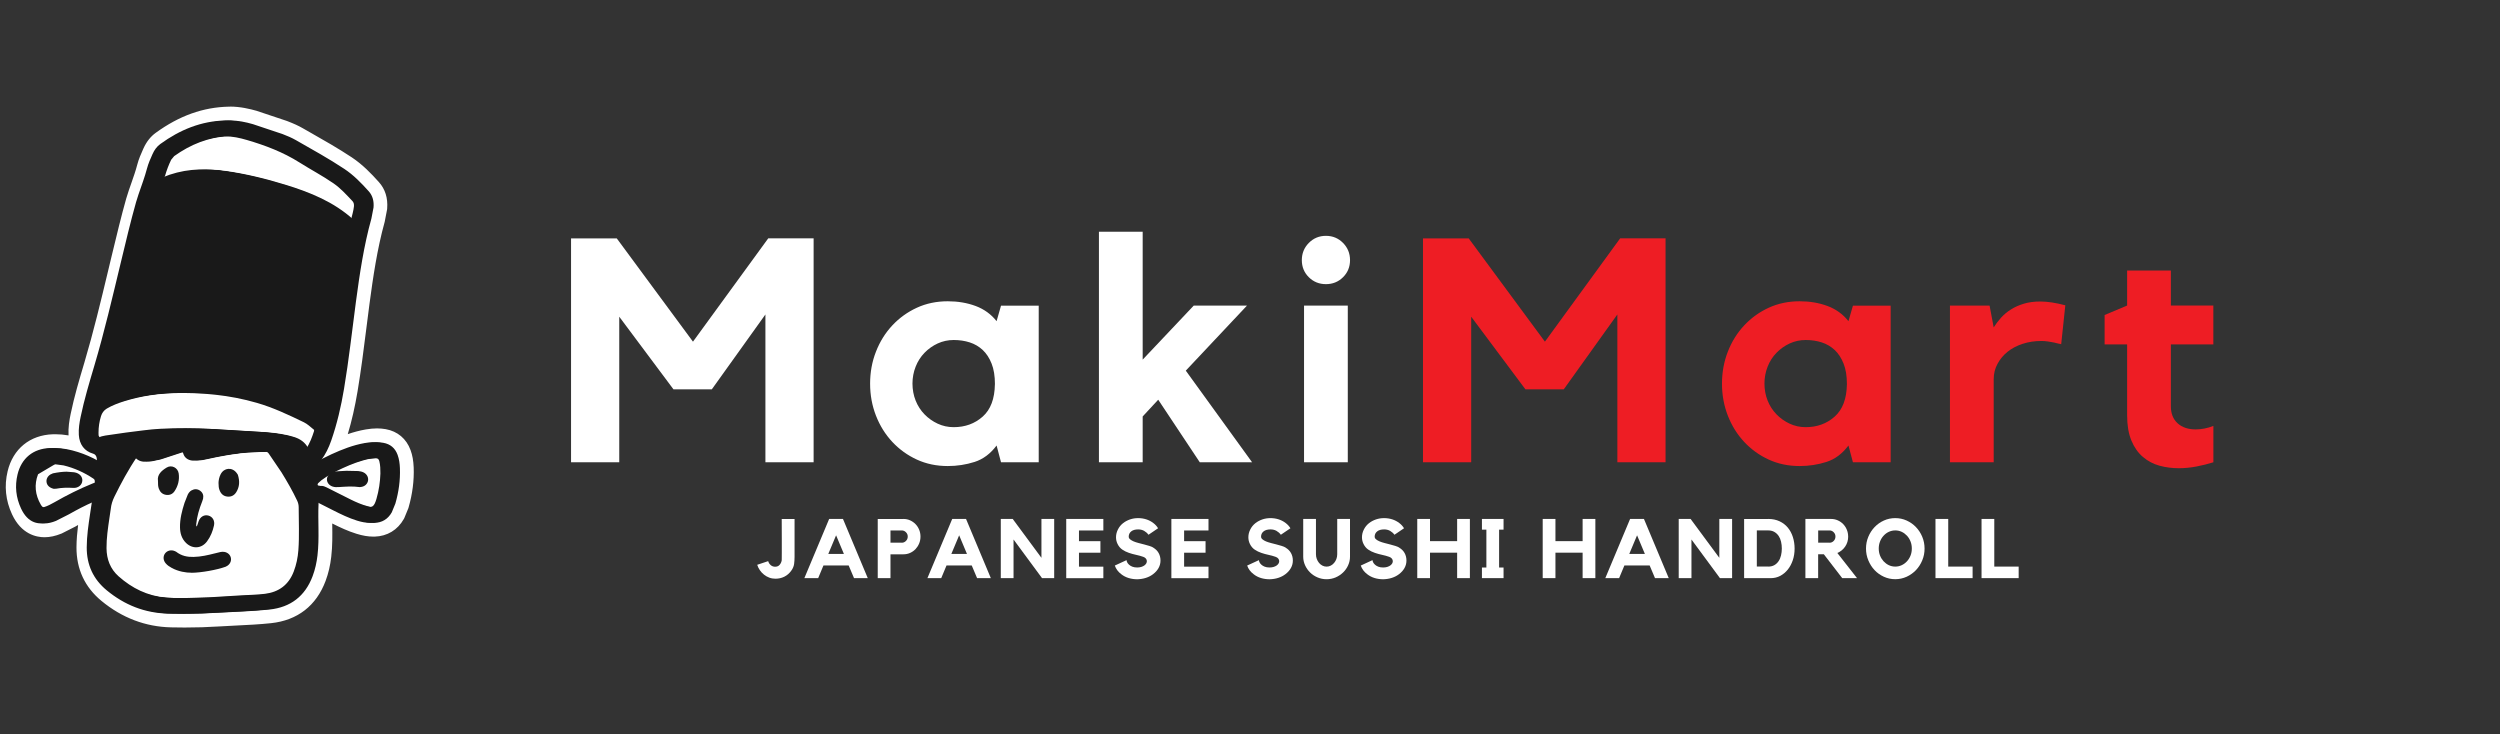 <?xml version="1.0" encoding="UTF-8"?>
<svg id="Layer_1" data-name="Layer 1" xmlns="http://www.w3.org/2000/svg" xmlns:xlink="http://www.w3.org/1999/xlink" viewBox="0 0 724.02 212.65">
  <rect x="0" y="0" width="724.02" height="212.65" fill="#333333" stroke="none"/>
  <defs>
    <style>
      .cls-1 {
        fill: none;
      }

      .cls-2 {
        fill: #ee1d24;
      }

      .cls-3 {
        clip-path: url(#clippath-1);
      }

      .cls-4 {
        fill: #fff;
      }

      .cls-5 {
        fill: #191919;
      }

      .cls-6 {
        clip-path: url(#clippath);
      }
    </style>
    <clipPath id="clippath">
      <rect class="cls-1" x="4.66" y="34.89" width="110.18" height="142.87"/>
    </clipPath>
    <clipPath id="clippath-1">
      <rect class="cls-1" x="165.39" y="67.11" width="475.62" height="100.64"/>
    </clipPath>
  </defs>
  <g>
    <g>
      <path class="cls-5" d="M53.49,179.76c-1.31,0-2.62-.02-3.93-.05-6.94-.16-13.29-2.58-18.87-7.19-4.35-3.58-6.55-8.29-6.53-14,.01-3.47.53-6.93.99-9.99v-.09c-1.55.78-2.96,1.56-4.21,2.26l-3.88,1.97-.07.03c-1.43.59-2.81.89-4.1.89-2.3,0-5.48-.95-7.59-5.47-1.68-3.61-2.06-7.37-1.15-11.18,1.33-5.56,5.53-8.99,11.23-9.18.21,0,.41-.01.62-.01,2,0,4.09.33,6.39,1-.31-.82-.49-1.73-.55-2.7-.12-2.08.22-4.07.57-5.74,1.03-4.95,2.48-9.84,3.89-14.56l.11-.38c2.57-8.63,4.71-17.56,6.78-26.19l1.34-5.57c1.23-5.11,2.5-10.4,3.95-15.57l.74-2.34c.24-.71.48-1.38.71-2.05.65-1.85,1.26-3.59,1.73-5.39.4-1.52,1.01-2.9,1.61-4.24l.09-.21c.71-1.59,1.69-2.84,2.91-3.73,6.46-4.7,13.01-7.05,20.02-7.19h.35c2.79,0,5.41.65,7.14,1.14l8.66,2.9c1.8.68,3.09,1.28,4.26,1.94l2.16,1.23c3.95,2.24,8.03,4.56,11.92,7.14,2.93,1.94,5.32,4.43,7.48,6.84,1.45,1.61,2.08,3.69,1.89,6.17v.11s-.66,3.4-.66,3.4l-.02.08c-2.18,7.86-3.38,16.08-4.42,23.83-.34,2.53-.66,5.06-.98,7.59-.73,5.81-1.49,11.81-2.48,17.71-.96,5.71-2.19,10.71-3.78,15.28-.11.31-.22.61-.33.91,2.6-1.13,5.57-2.25,8.81-2.81,1.07-.18,2.03-.27,2.92-.27.74,0,1.47.06,2.16.19,2.73.49,4.69,2.14,5.66,4.77.47,1.3.72,2.71.79,4.46.13,3.57-.34,7.23-1.39,10.9l-.03.11-1.13,2.75-.06.11c-1.46,2.57-3.79,3.98-6.75,4.07-.11,0-.23,0-.35,0-1.3,0-2.67-.23-4.29-.74-2.55-.79-4.87-1.92-7.23-3.11l-2.39-1.21c0,1.19,0,2.38.02,3.54.04,2.99.08,6.07-.28,9.17-.27,2.35-.77,4.47-1.52,6.48-2.41,6.45-7.31,10.24-14.15,10.96-3.32.35-6.67.52-9.92.67-1.69.08-3.39.16-5.08.27-3.2.2-6.5.3-9.8.3ZM40.24,135.08c-2.01,3.17-3.62,6.2-5.32,9.63-.48.98-.77,1.92-.86,2.87l-.44,3.02c-.41,2.8-.79,5.45-.77,8.14.03,2.82.96,5.01,2.84,6.68,3.83,3.39,7.89,5.22,12.41,5.6,1.53.13,3.18.19,5.04.19,2.07,0,4.16-.08,6.18-.15.76-.03,2.46-.08,2.46-.08l9-.55c.71-.04,1.41-.07,2.12-.11,1.6-.07,3.12-.14,4.63-.33,3.38-.43,5.5-2.07,6.7-5.16.67-1.73,1.08-3.62,1.22-5.62.21-2.84.17-5.77.12-8.6-.02-1.23-.04-2.46-.04-3.7,0-.34-.08-.67-.24-1.02-1.13-2.4-2.51-4.89-4.46-8.05l-3.37-4.96-4.45.15c-4.6.25-9.22,1.17-13.13,2.04-.78.17-1.7.36-2.69.36-.15,0-.29,0-.44-.01-1.75-.11-3.19-.94-4.01-2.26-2.06.68-3.88,1.27-5.69,1.85l-.1.03-3.18.67h-.13c-.2.02-.4.03-.59.03-1.04,0-1.98-.22-2.79-.65ZM12.67,138.7c-.63,2.09-.39,4.12.72,6.18.79-.27,1.58-.7,2.38-1.16,3.15-1.81,6.18-3.35,9.18-4.67-1.88-1.03-3.85-1.81-5.89-2.31l-2.53-.34-3.88,2.29ZM102.49,142.89c1.73.86,3.1,1.4,4.41,1.74.39.1.7.17.92.2.07-.17.17-.44.31-.9.63-2.13.99-4.44,1.07-6.86,0-.75,0-1.57-.12-2.35l-1.64.13c-2.21.44-4.49,1.23-7.37,2.55-1.22.56-2.69,1.28-4.14,2.17l6.58,3.31ZM76.6,123.1c2.55.17,5.89.5,9.21,1.56,1.34.43,2.48,1.07,3.41,1.9.19-.45.35-.89.51-1.33-.58-.49-1.08-.88-1.6-1.14-4.62-2.23-8.8-4.19-13.23-5.48-6.46-1.89-13.4-2.81-21.22-2.81-.84,0-1.69.01-2.54.03-5.31.13-10.1.88-14.64,2.29-1.93.6-3.34,1.19-4.59,1.93-.48.28-.69.77-.77,1.04-.32,1.03-.52,2.1-.6,3.2.22-.05.44-.09.64-.12l6.12-.89c1.09-.12,2.12-.26,3.15-.39,2.26-.29,4.59-.6,6.95-.71,2.3-.11,4.64-.17,6.95-.17,1.86,0,3.75.04,5.62.11v-.03l16.63,1ZM59.82,47.06c1.78,0,3.63.14,5.52.4,5.63.79,11.53,2.15,18.02,4.15,5.79,1.79,12.34,4.2,18.08,8.63.04-.22.07-.44.1-.66,0-.04,0-.07,0-.1l-.61-.64c-1.44-1.53-2.81-2.97-4.43-4.09-1.86-1.29-3.86-2.47-5.8-3.6-1.32-.78-2.69-1.58-4.02-2.42-3.97-2.5-8.64-4.5-14.69-6.27-1.59-.47-3.68-1-5.82-1h-.19c-4.96.3-9.6,2.01-14.15,5.22l-.56.67c-.14.31-.28.62-.42.93,2.86-.82,5.82-1.22,8.96-1.22Z"/>
      <path class="cls-4" d="M66.67,34.89c2.25,0,4.44.45,6.59,1.07l8.58,2.87c1.34.51,2.66,1.07,3.9,1.78,4.7,2.69,9.45,5.3,13.97,8.3,2.71,1.8,4.94,4.1,7.09,6.5,1.18,1.32,1.52,2.94,1.38,4.68l-.62,3.21c-2.2,7.9-3.39,15.99-4.48,24.1-1.13,8.41-2.04,16.86-3.45,25.24-.85,5.08-2.01,10.08-3.7,14.95-.73,2.09-1.67,4.07-3.03,5.82l-.08.13-.03.09,4.2-2.06c3.11-1.42,6.27-2.66,9.64-3.25.86-.15,1.72-.24,2.58-.24.6,0,1.2.05,1.8.16,2.04.36,3.42,1.53,4.14,3.49.45,1.24.62,2.53.67,3.85.13,3.5-.35,6.92-1.32,10.27l-1.04,2.53c-1.12,1.98-2.82,2.99-5.07,3.06-.09,0-.19,0-.28,0-1.27,0-2.49-.27-3.7-.65-2.41-.75-4.67-1.85-6.92-2.99l-4.66-2.36c-.23-.12-.36-.18-.44-.18-.12,0-.11.15-.13.53-.24,5.02.28,10.05-.31,15.06-.24,2.06-.68,4.07-1.41,6.01-2.18,5.83-6.42,9.03-12.49,9.67-4.96.53-9.94.62-14.92.93-3.22.2-6.44.3-9.67.3-1.29,0-2.59-.02-3.88-.05-6.67-.16-12.51-2.5-17.65-6.73-3.91-3.22-5.82-7.37-5.8-12.45.01-3.26.49-6.49.97-9.7l.47-3.12c.02-.17.14-.38-.02-.49l-.32.05c-2.61,1.12-4.97,2.38-7.29,3.69l-3.72,1.89c-1.2.49-2.31.74-3.34.74-2.48,0-4.44-1.45-5.77-4.31-1.47-3.16-1.84-6.46-1.02-9.86,1.13-4.71,4.55-7.49,9.35-7.65.18,0,.37,0,.55,0,2.25,0,4.43.46,6.57,1.14,2.05.65,4.02,1.51,5.9,2.56l.59.32c.13-1.35-.24-2.15-1.09-2.39-2.49-.71-3.96-2.65-4.12-5.45-.1-1.77.17-3.5.53-5.22,1.04-5,2.51-9.89,3.96-14.78,2.94-9.89,5.27-19.95,7.69-29.98,1.4-5.81,2.77-11.63,4.39-17.38l.72-2.28c.85-2.51,1.8-4.98,2.47-7.54.38-1.43.99-2.79,1.59-4.13.52-1.16,1.23-2.18,2.26-2.92,5.64-4.1,11.84-6.67,18.89-6.81.1,0,.21,0,.31,0M48.09,51.38c3.87-1.62,7.78-2.32,11.73-2.32,1.74,0,3.49.13,5.24.38,6.01.84,11.91,2.29,17.71,4.08,7.09,2.19,13.92,4.95,19.55,10.06l.36.07c.36-1.43.71-2.61.85-3.83.07-.61-.02-1.18-.46-1.63-1.71-1.8-3.36-3.65-5.42-5.08-3.19-2.21-6.62-4-9.89-6.07-4.74-2.99-9.87-4.94-15.2-6.5-2.08-.61-4.19-1.08-6.39-1.08h0c-5.82.28-11,2.37-15.72,5.75l-.88,1.06c-.73,1.51-1.32,3.07-1.78,4.69l-.15.32.43.11M29.2,126.9c.08,0,.17-.03.27-.09.65-.4,1.36-.53,2.09-.66l6.03-.87c3.3-.37,6.58-.93,9.91-1.08,2.29-.11,4.57-.17,6.86-.17,2.54,0,5.08.07,7.62.2h0s14.52.87,14.52.87c2.96.2,5.88.56,8.73,1.47,1.72.55,3.12,1.54,4,3.16l.4.42c1.21-1.92,1.81-3.58,2.35-5.27l.03-.37c-1.08-.88-1.91-1.69-2.97-2.21-4.41-2.13-8.83-4.23-13.55-5.6-7.12-2.08-14.4-2.89-21.78-2.89-.86,0-1.73.01-2.59.03-5.16.13-10.24.84-15.18,2.38-1.74.54-3.43,1.18-5.01,2.11-.85.5-1.4,1.3-1.67,2.16-.49,1.56-.73,3.19-.73,4.83l.02.79c.24.52.44.77.68.77M43.03,133.73c-1.05,0-2.01-.3-2.77-1.14l-.44-.5c-2.79,4.11-4.78,7.9-6.68,11.74-.56,1.13-.93,2.3-1.06,3.55l-.4,2.72c-.42,2.87-.85,5.74-.83,8.66.03,3.22,1.09,6.01,3.51,8.16,3.89,3.45,8.35,5.66,13.57,6.09,1.74.14,3.48.2,5.21.2,2.88,0,5.73-.14,8.51-.23h0s9.25-.55,9.25-.55c2.29-.14,4.59-.16,6.88-.45,4.01-.51,6.83-2.58,8.31-6.43.77-2,1.19-4.07,1.35-6.2.31-4.15.09-8.29.09-12.44,0-.65-.15-1.27-.42-1.86-1.34-2.85-2.92-5.58-4.57-8.26l-3.7-5.45c-.21-.28-.43-.49-.81-.49-.02,0-.03,0-.05,0l-5.04.17c-4.57.25-9.04,1.1-13.5,2.09-.74.17-1.49.31-2.25.31-.11,0-.22,0-.33,0-1.37-.08-2.44-.85-2.77-2.1l-.34-.61c-2.76.93-5.04,1.66-7.32,2.4l-2.94.62c-.15.01-.3.02-.44.02M92.23,140.68c.16-.02.31-.03.46-.03.77,0,1.4.25,2.01.56l6.9,3.47c1.54.76,3.12,1.45,4.79,1.89.7.18,1.24.29,1.67.29,1.06,0,1.48-.64,1.99-2.35.71-2.42,1.07-4.9,1.15-7.37,0-1.25-.02-2.43-.32-3.59-.14-.57-.47-.85-1.06-.88l-2.65.2c-2.77.54-5.38,1.55-7.94,2.72-2.16.99-4.27,2.09-6.19,3.53l-.94.86c-.13.17-.15.36-.08.55l.21.14M12.99,147c.22,0,.48-.05.79-.15,1.06-.32,2.03-.85,2.99-1.39,3.59-2.06,7.28-3.91,11.12-5.47l.56-.21c.11-.81-.12-.99-.41-1.19-2.64-1.77-5.51-3.06-8.59-3.81l-3.32-.45-5.11,3.02c-1.16,3.02-.83,5.96.77,8.76.36.64.7.9,1.2.9M66.67,30.89h0c-.13,0-.26,0-.39,0-7.44.15-14.37,2.63-21.17,7.57-1.5,1.08-2.7,2.61-3.56,4.52l-.1.22c-.6,1.34-1.28,2.86-1.71,4.53-.45,1.73-1.05,3.43-1.68,5.24-.24.68-.48,1.35-.71,2.04v.04s-.03.04-.03.04l-.72,2.28-.02.06-.02.06c-1.47,5.21-2.74,10.53-3.98,15.66l-.45,1.86-.88,3.68c-2.06,8.61-4.2,17.51-6.75,26.1l-.11.38c-1.42,4.76-2.89,9.69-3.93,14.73-.37,1.78-.73,3.91-.61,6.2-1.32-.23-2.6-.34-3.84-.34-.23,0-.46,0-.69.01-6.65.22-11.55,4.22-13.11,10.71-1.02,4.25-.59,8.46,1.28,12.48,2.69,5.77,7.04,6.63,9.4,6.63,1.55,0,3.18-.35,4.86-1.04l.15-.06.14-.07,3.72-1.89.08-.04.08-.05c.23-.13.46-.26.7-.4-.26,2.08-.46,4.26-.47,6.46-.02,6.34,2.42,11.57,7.26,15.55,5.94,4.89,12.7,7.47,20.1,7.64,1.33.03,2.66.05,3.97.05,3.34,0,6.67-.1,9.92-.31,1.68-.11,3.39-.19,5.05-.27,3.28-.16,6.67-.32,10.04-.68,7.65-.81,13.12-5.05,15.81-12.25.81-2.17,1.34-4.44,1.63-6.95.38-3.22.33-6.37.29-9.42,0-.08,0-.17,0-.25,2.26,1.13,4.51,2.2,7,2.97,1.83.57,3.38.83,4.89.83.14,0,.28,0,.41,0,3.63-.11,6.63-1.92,8.42-5.09l.12-.22.1-.23,1.04-2.53.08-.2.06-.21c1.11-3.87,1.61-7.75,1.47-11.52-.08-1.97-.36-3.57-.91-5.06-1.21-3.3-3.77-5.45-7.19-6.06-.8-.14-1.64-.22-2.51-.22-1.01,0-2.08.1-3.26.3-1.84.32-3.59.8-5.22,1.36,1.15-3.8,2.08-7.9,2.84-12.43.99-5.94,1.76-11.97,2.49-17.8.32-2.52.64-5.05.97-7.57,1.03-7.68,2.22-15.83,4.36-23.56l.04-.16.03-.16.62-3.21.04-.22.02-.22c.24-3.05-.57-5.63-2.39-7.66-2.24-2.5-4.75-5.1-7.86-7.17-3.94-2.61-8.06-4.95-12.04-7.21-.72-.41-1.44-.82-2.16-1.23-1.25-.72-2.63-1.35-4.46-2.05l-.08-.03-.08-.03-8.58-2.87-.09-.03-.09-.03c-1.84-.52-4.65-1.22-7.69-1.22h0ZM66.05,43.45h.13c1.49,0,3.06.28,5.26.92,5.54,1.63,9.87,3.43,13.54,5.65-.34-.11-.69-.22-1.03-.32-6.59-2.04-12.59-3.42-18.33-4.22-1.98-.28-3.93-.42-5.8-.42-.31,0-.62,0-.94.01,2.33-.93,4.71-1.46,7.17-1.62h0ZM33.04,121.73c1.08-.62,2.34-1.14,4.06-1.67,4.36-1.36,8.97-2.08,14.09-2.2.83-.02,1.66-.03,2.49-.03,7.62,0,14.38.89,20.66,2.73.56.16,1.11.34,1.67.52l-13.8-.83-4.24-.26v.09c-1.21-.03-2.42-.05-3.62-.05-2.34,0-4.72.06-7.05.17-2.43.12-4.81.43-7.11.73-1.02.13-2.03.27-3.05.38h-.06s-.06.02-.06.02l-4.02.58c.02-.06.03-.12.05-.17h0ZM73.11,135.01l3.3-.11,2.75,4.05c1.89,3.07,3.22,5.48,4.31,7.79.04.09.04.14.04.15,0,1.24.02,2.49.04,3.73.05,2.91.09,5.67-.12,8.41-.13,1.82-.5,3.52-1.09,5.07-.92,2.39-2.44,3.56-5.08,3.89-1.43.18-2.9.25-4.46.32-.72.03-1.44.06-2.15.11l-8.96.54h-.17c-.75.03-1.51.06-2.28.08-2,.07-4.08.15-6.11.15-1.81,0-3.41-.06-4.88-.18-4.08-.34-7.76-2.01-11.25-5.1-1.46-1.29-2.14-2.94-2.17-5.2-.02-2.53.36-5.11.75-7.84l.03-.21.4-2.71v-.08s.02-.09.02-.09c.07-.71.29-1.43.67-2.2,1.43-2.88,2.78-5.46,4.37-8.08.59.14,1.23.22,1.94.22.24,0,.49,0,.74-.03l.27-.02.26-.05,2.94-.62.21-.04.2-.06c1.43-.46,2.86-.92,4.42-1.43,1.17,1.12,2.76,1.82,4.55,1.93.19.01.38.02.57.02,1.19,0,2.23-.21,3.12-.41,3.81-.85,8.31-1.74,12.81-1.99h0ZM100.25,139.53c.22-.1.43-.2.64-.3,2.46-1.13,4.44-1.85,6.3-2.28,0,.04,0,.08,0,.11-.07,1.87-.31,3.67-.73,5.35-.91-.31-1.9-.73-3.1-1.32l-3.12-1.57h0ZM14.42,139.99l2.55-1.51,1.73.23c.48.12.95.26,1.42.41-1.75.87-3.52,1.83-5.34,2.87-.1.06-.2.12-.31.17-.17-.73-.18-1.45-.06-2.17h0Z"/>
    </g>
    <path class="cls-4" d="M87.62,145.04c-1.34-2.85-2.92-5.58-4.57-8.26l-3.7-5.45c-.22-.29-.44-.5-.86-.49l-5.04.17c-4.57.25-9.04,1.1-13.5,2.09-.85.19-1.71.35-2.58.3-1.37-.08-2.44-.85-2.77-2.1l-.34-.61c-2.76.93-5.04,1.66-7.32,2.4l-2.94.62c-1.23.09-2.35-.17-3.22-1.12l-.44-.5c-2.79,4.11-4.78,7.9-6.68,11.74-.56,1.13-.93,2.3-1.06,3.55l-.4,2.72c-.42,2.87-.85,5.74-.83,8.66.03,3.22,1.09,6.01,3.51,8.16,3.89,3.45,8.35,5.66,13.57,6.09,4.63.39,9.27.11,13.72-.03h0s9.25-.55,9.25-.55c2.29-.14,4.59-.16,6.88-.45,4.01-.51,6.83-2.58,8.31-6.43.77-2,1.19-4.07,1.35-6.2.31-4.15.09-8.29.09-12.44,0-.65-.15-1.27-.42-1.86Z"/>
    <path class="cls-4" d="M65.59,49.44c6.01.84,11.91,2.29,17.71,4.08,7.09,2.19,13.92,4.95,19.55,10.06l.36.07c.36-1.43.71-2.61.85-3.83.07-.61-.02-1.18-.46-1.63-1.71-1.8-3.36-3.65-5.42-5.08-3.19-2.21-6.62-4-9.89-6.07-4.74-2.99-9.87-4.94-15.2-6.5-2.08-.61-4.19-1.08-6.39-1.08h0c-5.82.28-11,2.37-15.72,5.75l-.88,1.06c-.73,1.51-1.32,3.07-1.78,4.69l-.15.32.43.11c5.57-2.34,11.22-2.75,16.97-1.93Z"/>
    <path class="cls-4" d="M28.57,138.59c-2.64-1.77-5.51-3.06-8.59-3.81l-3.32-.45-5.11,3.02c-1.16,3.02-.83,5.96.77,8.76.53.92.99,1.05,1.99.75,1.06-.32,2.03-.85,2.99-1.39,3.59-2.06,7.28-3.91,11.12-5.47l.56-.21c.11-.81-.12-.99-.41-1.19Z"/>
    <path class="cls-4" d="M89.54,122.31c-4.41-2.13-8.83-4.23-13.55-5.6-7.95-2.32-16.11-3.06-24.37-2.85-5.16.13-10.24.84-15.18,2.38-1.74.54-3.43,1.18-5.01,2.11-.85.5-1.4,1.3-1.67,2.16-.49,1.56-.73,3.19-.73,4.83l.02.79c.32.69.57.92.95.68.65-.4,1.36-.53,2.09-.66l6.03-.87c3.3-.37,6.59-.93,9.91-1.08,4.82-.23,9.65-.22,14.48.04h0s14.52.87,14.52.87c2.96.2,5.88.56,8.73,1.47,1.72.55,3.12,1.54,4,3.16l.4.42c1.21-1.92,1.81-3.58,2.35-5.27l.03-.37c-1.08-.88-1.91-1.69-2.97-2.21Z"/>
    <path class="cls-4" d="M111.39,133.55c-.14-.57-.47-.85-1.06-.88l-2.65.2c-2.77.54-5.38,1.55-7.94,2.72-2.16.99-4.27,2.09-6.19,3.53l-.94.86c-.13.17-.15.36-.08.55l.21.14c.98-.12,1.74.16,2.47.53l6.9,3.47c1.54.76,3.12,1.45,4.79,1.89,2.41.64,2.94.34,3.66-2.06.71-2.42,1.07-4.9,1.15-7.37,0-1.25-.02-2.43-.32-3.59Z"/>
    <g class="cls-6">
      <g>
        <path class="cls-5" d="M91.79,133.62l4.2-2.06c3.11-1.42,6.27-2.66,9.64-3.25,1.46-.25,2.91-.35,4.38-.09,2.04.36,3.42,1.53,4.14,3.49.45,1.24.62,2.53.67,3.85.13,3.5-.36,6.92-1.32,10.27l-1.04,2.53c-1.12,1.98-2.82,2.99-5.07,3.06-1.37.04-2.69-.24-3.99-.64-2.41-.75-4.67-1.85-6.92-2.99l-4.66-2.36c-.58-.29-.54-.28-.57.35-.24,5.02.28,10.05-.31,15.06-.24,2.06-.68,4.07-1.41,6.01-2.18,5.83-6.42,9.03-12.49,9.67-4.96.53-9.94.62-14.92.93-4.51.28-9.03.36-13.55.25-6.67-.16-12.51-2.5-17.65-6.73-3.91-3.22-5.82-7.37-5.8-12.45.01-3.26.49-6.49.97-9.7l.47-3.12c.02-.17.14-.38-.02-.49l-.32.05c-2.61,1.12-4.97,2.38-7.29,3.69l-3.72,1.89c-4.1,1.69-7.22.48-9.11-3.57-1.47-3.16-1.84-6.46-1.02-9.86,1.13-4.71,4.55-7.49,9.35-7.65,2.44-.08,4.81.39,7.12,1.13,2.05.65,4.02,1.51,5.9,2.56l.59.32c.13-1.35-.24-2.15-1.09-2.39-2.49-.71-3.96-2.65-4.12-5.45-.1-1.77.17-3.5.53-5.22,1.04-5,2.51-9.89,3.96-14.78,2.94-9.89,5.27-19.95,7.69-29.98,1.4-5.81,2.77-11.63,4.39-17.38l.72-2.28c.85-2.51,1.8-4.98,2.47-7.54.38-1.43.99-2.79,1.59-4.13.52-1.16,1.23-2.18,2.26-2.92,5.64-4.1,11.84-6.67,18.89-6.81,2.36-.04,4.65.42,6.91,1.06l8.58,2.87c1.34.51,2.66,1.07,3.9,1.78,4.7,2.69,9.45,5.3,13.97,8.3,2.71,1.8,4.94,4.1,7.09,6.5,1.18,1.32,1.52,2.94,1.38,4.68l-.62,3.21c-2.19,7.9-3.39,15.99-4.48,24.1-1.13,8.41-2.04,16.86-3.45,25.24-.85,5.08-2.01,10.08-3.7,14.95-.73,2.09-1.67,4.07-3.03,5.82l-.08.13M60.62,172.98l9.25-.56c2.29-.14,4.59-.16,6.88-.45,4.01-.51,6.83-2.58,8.31-6.43.77-2,1.19-4.07,1.35-6.2.31-4.15.09-8.29.09-12.44,0-.65-.15-1.27-.42-1.86-1.34-2.85-2.92-5.58-4.57-8.26l-3.7-5.45c-.22-.29-.44-.5-.86-.49l-5.04.17c-4.57.25-9.04,1.1-13.5,2.09-.85.19-1.71.35-2.58.3-1.37-.08-2.44-.85-2.77-2.1l-.34-.61c-2.76.93-5.04,1.66-7.32,2.4l-2.94.62c-1.23.09-2.35-.17-3.22-1.12l-.44-.5c-2.79,4.11-4.78,7.9-6.68,11.74-.56,1.13-.93,2.3-1.06,3.55l-.4,2.72c-.42,2.87-.85,5.74-.83,8.66.03,3.22,1.09,6.01,3.51,8.16,3.89,3.45,8.35,5.66,13.57,6.09,4.63.39,9.27.11,13.72-.03M60.94,124.22l14.52.87c2.96.2,5.88.56,8.73,1.47,1.72.55,3.12,1.54,4,3.16l.4.42c1.21-1.92,1.81-3.58,2.35-5.27l.03-.37c-1.08-.88-1.91-1.69-2.97-2.21-4.41-2.13-8.83-4.23-13.55-5.6-7.95-2.32-16.11-3.06-24.37-2.85-5.16.13-10.24.84-15.18,2.38-1.74.54-3.43,1.18-5.01,2.11-.85.5-1.4,1.3-1.67,2.16-.49,1.56-.73,3.19-.73,4.83l.02.79c.32.69.57.92.95.68.65-.4,1.36-.53,2.09-.66l6.03-.87c3.3-.37,6.58-.93,9.91-1.08,4.82-.23,9.65-.22,14.48.04M65.16,39.44c-5.82.29-11,2.38-15.72,5.76l-.88,1.06c-.73,1.51-1.32,3.07-1.78,4.69l-.15.32.43.11c5.57-2.34,11.22-2.75,16.97-1.93,6.01.84,11.91,2.29,17.71,4.08,7.09,2.19,13.92,4.95,19.55,10.06l.36.07c.36-1.43.71-2.61.85-3.83.07-.61-.02-1.18-.46-1.63-1.71-1.8-3.36-3.65-5.42-5.08-3.19-2.21-6.62-4-9.89-6.07-4.74-2.99-9.87-4.94-15.2-6.5-2.08-.61-4.19-1.08-6.39-1.08M110.17,137.15c0-1.25-.02-2.43-.32-3.6-.14-.57-.47-.85-1.06-.88l-2.65.2c-2.77.54-5.38,1.55-7.94,2.72-2.16,1-4.27,2.09-6.19,3.53l-.94.86c-.13.17-.15.36-.08.55l.21.14c.98-.12,1.74.16,2.47.53l6.9,3.47c1.54.76,3.12,1.45,4.79,1.89,2.41.64,2.94.34,3.66-2.06.71-2.42,1.07-4.9,1.15-7.37M10,137.35c-1.16,3.02-.83,5.96.77,8.76.53.92.99,1.05,1.99.75,1.06-.32,2.03-.85,2.99-1.39,3.59-2.06,7.28-3.91,11.12-5.47l.56-.21c.11-.81-.12-.99-.41-1.19-2.64-1.77-5.51-3.06-8.59-3.81l-3.32-.45"/>
        <path class="cls-5" d="M56.89,152.49l.23-.32c.19-.5.28-.84.39-1.17.46-1.33,1.61-2.02,2.84-1.69,1.22.32,1.93,1.51,1.62,2.89-.36,1.65-.99,3.21-2,4.57-1.57,2.13-4.21,2.31-6.1.46-1.26-1.24-1.71-2.79-1.74-4.51-.04-2.45.57-4.78,1.31-7.09l.94-2.39c.25-.49.58-.93,1.07-1.21.85-.48,1.71-.48,2.51.09.79.57,1.05,1.37.85,2.32l-.23.71c-.93,2.34-1.51,4.39-1.74,6.54l-.02.43.04.31"/>
        <path class="cls-5" d="M55.51,165.87c-1.72,0-3.82-.34-5.76-1.39-.65-.35-1.27-.75-1.75-1.32-.74-.86-.83-2-.22-2.85.62-.86,1.77-1.16,2.81-.72l.39.18c1.62,1.26,3.3,1.56,5.08,1.52,2.12-.04,4.17-.52,6.21-1.04l1.52-.37c.4-.09.81-.11,1.21-.04.95.17,1.67.82,1.86,1.7.19.88-.2,1.78-1.01,2.31l-.51.28c-2.51.91-7.03,1.72-9.82,1.75"/>
        <path class="cls-5" d="M45.75,139.28c-.28-1.8,1.01-2.97,2.55-3.89,1.39-.84,3.21.06,3.45,1.72.27,1.85-.17,3.61-1.21,5.16-.59.87-1.5,1.22-2.54,1.03-1.02-.18-1.67-.84-2.01-1.81-.22-.61-.25-1.25-.24-2.2"/>
        <path class="cls-5" d="M63.28,139.95c.01-.78.17-1.73.63-2.62.99-1.89,3.29-2.09,4.59-.4l.38.55c.62,1.97.46,3.55-.44,5.03-.59.97-1.51,1.45-2.65,1.3-1.16-.14-1.86-.87-2.24-1.94-.2-.55-.26-1.14-.26-1.93"/>
        <path class="cls-5" d="M100.42,136.35l3.35.07c.56.06,1.11.17,1.61.44.89.49,1.36,1.39,1.21,2.32-.15.93-.89,1.65-1.87,1.82l-.51.07c-2.19-.31-4.13-.13-6.08-.01-.62.04-1.24.05-1.83-.16-.96-.33-1.59-1.1-1.62-2-.02-.87.56-1.71,1.49-2.1.75-.31,1.55-.3,2.34-.36l1.9-.1"/>
        <path class="cls-5" d="M19.35,136.61l1.96.15c.09,0,.19.02.29.04,1.42.25,2.34,1.25,2.24,2.45-.1,1.23-1.19,2.14-2.65,2.05-1.67-.11-3.31-.07-4.96.24l-.69.02c-1.27-.32-1.93-1.03-2.06-1.93-.13-.87.31-1.72,1.11-2.21l.74-.34c1.59-.32,2.8-.46,4.02-.48"/>
      </g>
    </g>
  </g>
  <g class="cls-3">
    <g>
      <path class="cls-4" d="M222.48,69.03h13.15v64.84h-13.96v-42.8l-15.52,21.68h-11.11l-15.7-21.03v42.16h-13.96v-64.84h13.24l22.07,29.91,21.79-29.91Z"/>
      <path class="cls-4" d="M300.82,88.51v45.36h-10.92l-1.28-4.85c-1.78,2.38-3.9,3.97-6.38,4.76-2.48.79-5.06,1.19-7.76,1.19-3.25,0-6.23-.62-8.95-1.87-2.72-1.25-5.09-2.96-7.11-5.12-2.02-2.16-3.6-4.7-4.73-7.59-1.13-2.9-1.7-5.99-1.7-9.28s.56-6.39,1.7-9.28c1.13-2.9,2.71-5.43,4.73-7.59,2.02-2.16,4.39-3.87,7.11-5.12s5.71-1.87,8.95-1.87c2.94,0,5.63.46,8.08,1.37,2.45.92,4.47,2.38,6.06,4.39l1.28-4.48h10.92ZM288.14,111.28c0-2.38-.32-4.37-.97-5.99-.64-1.62-1.5-2.93-2.57-3.93-1.07-1-2.33-1.74-3.76-2.2-1.44-.46-2.98-.69-4.64-.69s-3.2.34-4.64,1c-1.44.67-2.71,1.57-3.81,2.7s-1.96,2.47-2.57,4.02c-.61,1.55-.92,3.19-.92,4.89s.31,3.42.92,4.94c.61,1.52,1.47,2.85,2.57,3.98,1.1,1.13,2.37,2.03,3.81,2.7,1.44.67,2.98,1.01,4.64,1.01,3.3,0,6.11-1.02,8.4-3.06,2.3-2.04,3.47-5.17,3.53-9.37h0Z"/>
      <path class="cls-4" d="M343.42,107.35l19.19,26.52h-15.15l-12.03-18.11-4.5,4.85v13.26h-12.67v-66.76h12.67v37.04l14.78-15.64h15.42l-17.72,18.84h0Z"/>
      <path class="cls-4" d="M384,82.29c-1.96,0-3.61-.67-4.96-2.01-1.35-1.34-2.02-2.99-2.02-4.94s.67-3.61,2.02-4.98c1.35-1.37,3-2.06,4.96-2.06s3.61.69,4.96,2.06c1.35,1.37,2.02,3.03,2.02,4.98s-.67,3.6-2.02,4.94c-1.35,1.34-3,2.01-4.96,2.01ZM390.33,133.87h-12.67v-45.36h12.67v45.36Z"/>
      <path class="cls-2" d="M469.21,69.03h13.15v64.84h-13.96v-42.8l-15.52,21.68h-11.11l-15.7-21.03v42.16h-13.96v-64.84h13.24l22.07,29.91,21.78-29.91Z"/>
      <path class="cls-2" d="M547.55,88.51v45.36h-10.93l-1.29-4.85c-1.78,2.38-3.9,3.97-6.38,4.76-2.48.79-5.07,1.19-7.76,1.19-3.25,0-6.23-.62-8.95-1.87-2.72-1.25-5.09-2.96-7.11-5.12-2.02-2.16-3.6-4.7-4.73-7.59-1.13-2.9-1.7-5.99-1.7-9.28s.57-6.39,1.7-9.28c1.13-2.9,2.71-5.43,4.73-7.59,2.02-2.16,4.39-3.87,7.11-5.12,2.72-1.25,5.71-1.87,8.95-1.87,2.94,0,5.63.46,8.08,1.37,2.45.92,4.47,2.38,6.06,4.39l1.29-4.48h10.93ZM534.88,111.28c0-2.38-.32-4.37-.97-5.99-.65-1.62-1.5-2.93-2.57-3.93-1.07-1-2.33-1.74-3.76-2.2-1.44-.46-2.98-.69-4.64-.69s-3.2.34-4.64,1c-1.44.67-2.71,1.57-3.81,2.7-1.1,1.13-1.96,2.47-2.57,4.02-.61,1.55-.92,3.19-.92,4.89s.31,3.42.92,4.94c.61,1.52,1.47,2.85,2.57,3.98,1.1,1.13,2.37,2.03,3.81,2.7,1.44.67,2.98,1.01,4.64,1.01,3.31,0,6.11-1.02,8.4-3.06,2.3-2.04,3.47-5.17,3.54-9.37h0Z"/>
      <path class="cls-2" d="M577.39,94.82c.61-.97,1.31-1.9,2.11-2.79.79-.88,1.74-1.68,2.84-2.38,1.1-.7,2.36-1.27,3.76-1.69,1.41-.43,3-.64,4.78-.64,2.08,0,4.5.37,7.25,1.1l-1.19,11.25c-.67-.12-1.35-.27-2.02-.46-.55-.12-1.16-.23-1.83-.32-.67-.09-1.29-.14-1.84-.14-1.96,0-3.78.27-5.46.82-1.69.55-3.14,1.31-4.36,2.29-1.23.98-2.2,2.15-2.94,3.52-.74,1.37-1.1,2.85-1.1,4.44v24.05h-12.67v-45.36h11.48l1.19,6.31h0Z"/>
      <path class="cls-2" d="M630.68,122.62c1.31,1.16,3.04,1.74,5.19,1.74,1.71,0,3.42-.33,5.14-1.01v10.53c-1.53.48-3.15.89-4.87,1.22-1.71.33-3.43.5-5.14.5-1.96,0-3.83-.25-5.6-.73-1.78-.49-3.37-1.33-4.78-2.52-1.41-1.19-2.53-2.77-3.35-4.76-.83-1.98-1.24-4.44-1.24-7.36v-20.49h-6.52v-8.51l6.52-2.74v-10.15h12.67v10.15h12.3v11.25h-12.3v17.9c0,2.14.66,3.8,1.97,4.96h0Z"/>
      <path class="cls-4" d="M230.11,150.29v11c0,.71-.05,1.39-.13,2.04-.09.65-.35,1.29-.79,1.9-.55.79-1.23,1.38-2.03,1.78-.8.4-1.66.59-2.58.59-.63,0-1.23-.1-1.78-.31-.56-.21-1.07-.49-1.53-.86-.46-.36-.86-.79-1.2-1.28-.34-.49-.6-1.02-.78-1.58l3.18-1.06c.13.47.38.85.74,1.16.36.31.79.46,1.27.46.56,0,1.01-.19,1.32-.57.32-.38.51-.81.59-1.29,0-.07,0-.29.01-.68,0-.39.01-.87.01-1.44v-4.1c0-1.71-.01-3.63-.02-5.75h3.72,0Z"/>
      <path class="cls-4" d="M244.13,150.29l7.18,17.14h-3.98l-1.55-3.67h-7.3l-1.53,3.67h-4l7.18-17.14h4.01ZM244.4,160.42l-2.26-5.39-2.26,5.39h4.51Z"/>
      <path class="cls-4" d="M261.64,150.29c.68,0,1.32.13,1.92.4.6.27,1.12.63,1.57,1.09.45.46.8,1,1.06,1.62.26.62.39,1.29.39,2s-.13,1.37-.39,2c-.26.62-.61,1.16-1.05,1.63-.45.47-.97.83-1.57,1.1-.6.27-1.24.4-1.92.4h-3.76v6.91h-3.69v-17.14h7.44ZM261.15,157.18c.47,0,.87-.17,1.22-.52.35-.35.52-.77.52-1.27s-.17-.9-.52-1.25c-.34-.35-.75-.52-1.22-.52h-3.26v3.55h3.26Z"/>
      <path class="cls-4" d="M279.77,150.29l7.18,17.14h-3.98l-1.55-3.67h-7.3l-1.53,3.67h-4l7.18-17.14h4.01ZM280.04,160.42l-2.26-5.39-2.26,5.39h4.51Z"/>
      <path class="cls-4" d="M301.61,150.29h3.69v17.14h-3.52l-8.25-11.19v11.19h-3.69v-17.14h3.45l8.32,11.26v-11.26Z"/>
      <path class="cls-4" d="M308.79,150.29h10.75v3.34h-7.06v3.1h6.21v3.34h-6.21v4.04h7.06v3.34h-10.75v-17.14h0Z"/>
      <path class="cls-4" d="M334,158.61c.68.4,1.2.92,1.55,1.55.35.63.54,1.35.54,2.18,0,.78-.19,1.5-.56,2.16-.37.67-.9,1.26-1.58,1.78-.61.47-1.31.83-2.1,1.08-.79.25-1.61.38-2.49.4-.87,0-1.71-.12-2.5-.36-.79-.24-1.5-.61-2.11-1.09-.92-.69-1.55-1.53-1.89-2.52l3.4-1.57c0,.16.06.36.17.61.11.24.29.47.54.7.24.23.56.42.95.58.39.16.86.24,1.43.24.45,0,.85-.06,1.2-.17.35-.11.64-.26.87-.42.23-.17.41-.36.54-.58.12-.22.18-.44.18-.66,0-.26-.09-.5-.26-.73-.17-.23-.43-.4-.79-.53-.65-.23-1.33-.42-2.05-.57-.72-.15-1.42-.35-2.1-.58s-1.31-.54-1.89-.93c-.58-.39-1.04-.93-1.38-1.62-.31-.61-.46-1.27-.46-1.96,0-.77.18-1.52.55-2.25.36-.73.86-1.34,1.49-1.84.6-.47,1.27-.82,2.01-1.08.74-.25,1.53-.38,2.35-.38s1.61.12,2.37.36c.75.24,1.43.6,2.03,1.06.58.44,1.04.94,1.38,1.52l-2.77,1.88c-.34-.47-.77-.84-1.27-1.13-.51-.28-1.08-.42-1.71-.42-.87,0-1.55.19-2.03.58-.48.39-.72.89-.72,1.52,0,.29.13.55.4.77s.61.43,1.04.61c.43.18.91.33,1.45.47.54.14,1.06.27,1.59.41.53.14,1.02.28,1.49.42.47.14.85.31,1.14.48h0Z"/>
      <path class="cls-4" d="M339.24,150.29h10.75v3.34h-7.06v3.1h6.21v3.34h-6.21v4.04h7.06v3.34h-10.75v-17.14h0Z"/>
      <path class="cls-4" d="M372.33,158.61c.68.4,1.2.92,1.55,1.55.35.63.54,1.35.54,2.18,0,.78-.19,1.5-.56,2.16-.37.67-.9,1.26-1.58,1.78-.61.47-1.31.83-2.1,1.08-.78.25-1.61.38-2.49.4-.87,0-1.71-.12-2.5-.36-.79-.24-1.5-.61-2.11-1.09-.92-.69-1.55-1.53-1.89-2.52l3.4-1.57c0,.16.06.36.17.61.11.24.29.47.54.7.24.23.56.42.95.58.39.16.86.24,1.43.24.45,0,.85-.06,1.2-.17.35-.11.64-.26.87-.42.23-.17.41-.36.54-.58.12-.22.18-.44.18-.66,0-.26-.09-.5-.26-.73s-.43-.4-.79-.53c-.65-.23-1.33-.42-2.05-.57-.72-.15-1.42-.35-2.1-.58-.68-.23-1.31-.54-1.89-.93-.58-.39-1.04-.93-1.38-1.62-.31-.61-.46-1.27-.46-1.96,0-.77.18-1.52.55-2.25.36-.73.86-1.34,1.49-1.84.6-.47,1.27-.82,2.01-1.08.74-.25,1.53-.38,2.35-.38s1.61.12,2.37.36c.75.24,1.43.6,2.03,1.06.58.44,1.04.94,1.38,1.52l-2.77,1.88c-.34-.47-.77-.84-1.27-1.13-.51-.28-1.08-.42-1.71-.42-.87,0-1.55.19-2.03.58-.48.39-.72.89-.72,1.52,0,.29.13.55.4.77.27.23.61.43,1.04.61.43.18.91.33,1.45.47.54.14,1.06.27,1.59.41.53.14,1.02.28,1.49.42.47.14.85.31,1.14.48h0Z"/>
      <path class="cls-4" d="M387.28,150.29h3.69v10.95c0,.85-.18,1.68-.54,2.47-.35.79-.84,1.48-1.46,2.08-.62.6-1.33,1.07-2.15,1.43-.82.35-1.7.53-2.64.53s-1.8-.18-2.62-.53c-.83-.35-1.54-.83-2.15-1.43-.61-.6-1.09-1.29-1.45-2.08-.35-.79-.54-1.61-.54-2.47v-10.95h3.69v10.22c0,.48.08.94.24,1.37.16.43.38.8.65,1.14.27.33.6.59.98.79.38.19.78.29,1.2.29s.84-.09,1.21-.29c.37-.19.7-.45.98-.79.28-.33.5-.71.66-1.14.16-.43.24-.88.24-1.37v-10.22h0Z"/>
      <path class="cls-4" d="M405.23,158.61c.68.4,1.2.92,1.55,1.55.35.63.54,1.35.54,2.18,0,.78-.19,1.5-.56,2.16-.37.67-.9,1.26-1.58,1.78-.61.47-1.31.83-2.1,1.08-.78.25-1.61.38-2.49.4-.87,0-1.71-.12-2.5-.36-.79-.24-1.5-.61-2.11-1.09-.92-.69-1.55-1.53-1.89-2.52l3.4-1.57c0,.16.06.36.17.61.11.24.29.47.54.7.24.23.56.42.95.58.39.16.86.24,1.43.24.45,0,.85-.06,1.2-.17.35-.11.64-.26.87-.42.23-.17.41-.36.54-.58.12-.22.18-.44.18-.66,0-.26-.09-.5-.26-.73s-.43-.4-.79-.53c-.65-.23-1.33-.42-2.05-.57-.72-.15-1.42-.35-2.1-.58-.68-.23-1.31-.54-1.89-.93-.58-.39-1.04-.93-1.38-1.62-.31-.61-.46-1.27-.46-1.96,0-.77.18-1.52.55-2.25.36-.73.86-1.34,1.49-1.84.6-.47,1.27-.82,2.01-1.08.74-.25,1.53-.38,2.35-.38s1.61.12,2.37.36c.75.24,1.43.6,2.03,1.06.58.44,1.04.94,1.38,1.52l-2.77,1.88c-.34-.47-.77-.84-1.27-1.13-.51-.28-1.08-.42-1.71-.42-.87,0-1.55.19-2.03.58-.48.39-.72.89-.72,1.52,0,.29.13.55.4.77.27.23.61.43,1.04.61.43.18.91.33,1.45.47.54.14,1.06.27,1.59.41.53.14,1.02.28,1.49.42.47.14.85.31,1.14.48h0Z"/>
      <path class="cls-4" d="M422,150.29h3.69v17.14h-3.69v-7.37h-7.86v7.37h-3.69v-17.14h3.69v6.43h7.86v-6.43Z"/>
      <path class="cls-4" d="M435.44,150.29v3.1h-1.29v10.97h1.29v3.07h-6.26v-3.07h1.29v-10.97h-1.29v-3.1h6.26Z"/>
      <path class="cls-4" d="M458.34,150.29h3.69v17.14h-3.69v-7.37h-7.87v7.37h-3.69v-17.14h3.69v6.43h7.87v-6.43Z"/>
      <path class="cls-4" d="M476.1,150.29l7.18,17.14h-3.98l-1.55-3.67h-7.31l-1.53,3.67h-4l7.18-17.14h4ZM476.37,160.42l-2.26-5.39-2.26,5.39h4.51Z"/>
      <path class="cls-4" d="M497.94,150.29h3.69v17.14h-3.52l-8.25-11.19v11.19h-3.69v-17.14h3.44l8.32,11.26v-11.26Z"/>
      <path class="cls-4" d="M512.07,150.29c1.25,0,2.35.23,3.31.68.95.45,1.75,1.06,2.39,1.84.64.77,1.13,1.69,1.46,2.73.33,1.05.5,2.16.5,3.34s-.17,2.31-.52,3.35c-.35,1.04-.83,1.95-1.45,2.72-.62.78-1.35,1.38-2.19,1.83-.84.44-1.76.66-2.75.66h-7.71v-17.14h6.95,0ZM512.08,164.09c.7,0,1.29-.14,1.78-.42.49-.28.9-.66,1.23-1.15.33-.48.56-1.04.71-1.67.15-.63.23-1.29.23-1.98s-.07-1.35-.22-1.99c-.14-.63-.38-1.19-.7-1.67-.33-.48-.74-.87-1.24-1.16-.5-.29-1.1-.44-1.8-.44h-3.28v10.47h3.28Z"/>
      <path class="cls-4" d="M535.25,155.39c0,.55-.08,1.07-.23,1.56-.15.49-.37.94-.65,1.35-.28.41-.61.77-1,1.09-.39.31-.81.57-1.26.76l5.7,7.28h-4.29l-5.32-6.91h-1.65v6.91h-3.69v-17.14h7.43c.68,0,1.32.13,1.93.4.61.27,1.13.63,1.58,1.09.44.46.8,1,1.05,1.62.26.62.39,1.29.39,2h0ZM529.84,157.18c.47,0,.87-.17,1.21-.52s.51-.77.51-1.27-.17-.9-.51-1.25-.75-.52-1.21-.52h-3.28v3.55h3.28Z"/>
      <path class="cls-4" d="M548.88,150.05c1.17,0,2.27.23,3.3.7,1.03.47,1.94,1.1,2.7,1.91.77.8,1.38,1.74,1.82,2.8.44,1.06.67,2.2.67,3.41s-.22,2.33-.67,3.41c-.45,1.08-1.05,2.02-1.82,2.83-.77.8-1.67,1.45-2.7,1.92-1.03.47-2.14.71-3.3.71s-2.27-.24-3.3-.71c-1.03-.47-1.94-1.12-2.69-1.92-.76-.8-1.36-1.75-1.81-2.83-.45-1.08-.67-2.22-.67-3.41s.22-2.35.67-3.41c.44-1.06,1.05-2,1.81-2.8.76-.8,1.66-1.44,2.69-1.91,1.03-.47,2.14-.7,3.3-.7ZM548.89,164.09c.66,0,1.29-.14,1.86-.41.58-.27,1.09-.65,1.53-1.13.44-.47.78-1.03,1.03-1.66.25-.63.37-1.31.37-2.03s-.12-1.41-.37-2.04c-.25-.64-.59-1.19-1.03-1.67-.44-.47-.94-.85-1.53-1.13-.58-.27-1.2-.41-1.86-.41s-1.28.14-1.87.41c-.58.27-1.09.65-1.52,1.13-.44.47-.78,1.03-1.03,1.67-.25.64-.37,1.32-.37,2.04s.12,1.4.37,2.03c.25.63.6,1.18,1.03,1.66.44.47.94.85,1.52,1.13.58.27,1.2.41,1.87.41Z"/>
      <path class="cls-4" d="M564.22,164.09h7.06v3.34h-10.75v-17.14h3.69v13.8Z"/>
      <path class="cls-4" d="M577.56,164.09h7.06v3.34h-10.75v-17.14h3.69v13.8Z"/>
    </g>
  </g>
</svg>